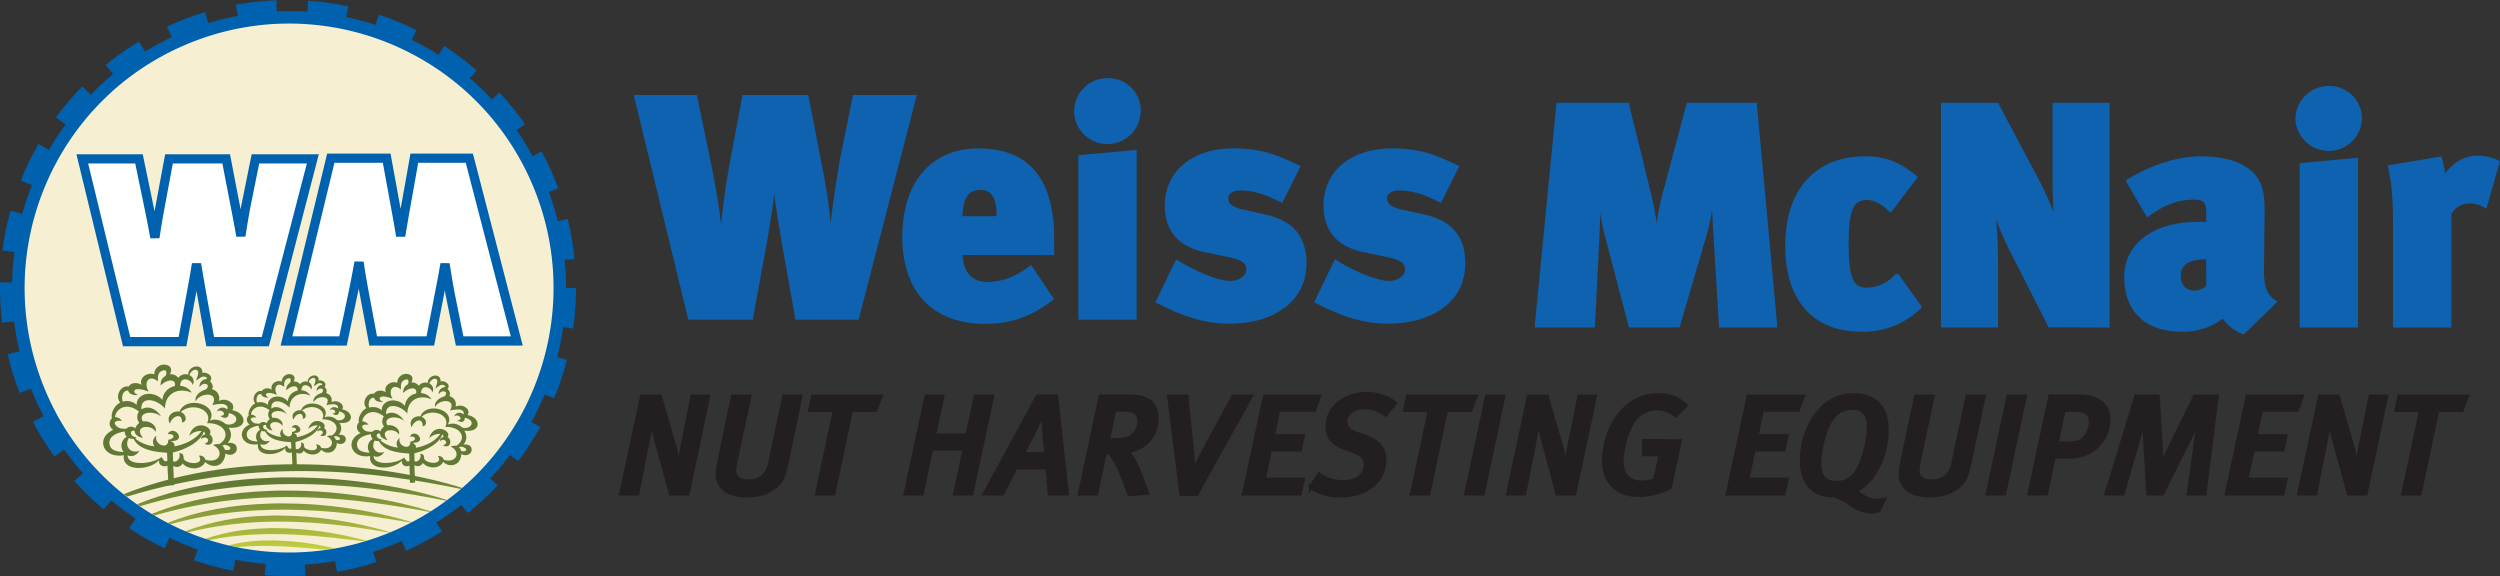 <svg xmlns="http://www.w3.org/2000/svg" xmlns:xlink="http://www.w3.org/1999/xlink" width="760.33" height="175.17" viewBox="0 0 760.33 175.17"><rect x="0" y="0" width="760.33" height="175.17" fill="#333333" stroke="none"/><defs><clipPath id="a" transform="translate(-7.31 -4.3)"><rect x="7.5" y="3.73" width="175.9" height="175.9" style="fill:none"/></clipPath><clipPath id="b" transform="translate(-7.31 -4.3)"><path d="M33.61,115.73l1,29a80.41,80.41,0,0,0,120,1.37l-1.21-34.59Z" style="fill:none"/></clipPath><clipPath id="c" transform="translate(-7.31 -4.3)"><path d="M89.53,168.68c-.72,0-1.45,0-2.19,0a47.75,47.75,0,0,0-10.56,1.47c.84.2,1.68.38,2.53.55,9.82-.94,19.37.12,27.13.8.9-.12,1.8-.27,2.69-.42a88.14,88.14,0,0,0-19.58-2.44ZM88,165a61.63,61.63,0,0,0-18.34,3.2l1.13.37c17.82-3.65,35.58-.95,47.58.4l.57-.17A108.34,108.34,0,0,0,91,164.92c-1,0-2,0-3,.05m.31-3.81a75.1,75.1,0,0,0-24.67,4.71l.84.36c23.31-5.95,46.17-2.52,61.34.07l.27-.11a121.51,121.51,0,0,0-34.23-5.1c-1.18,0-2.36,0-3.55.07m.42-3.68c-10.31.35-20.9,2-30.44,5.87l.79.4c28.17-7.85,55.5-3.51,73.28-.5l.28-.15a140.09,140.09,0,0,0-39.54-5.7c-1.45,0-2.91,0-4.37.08m.7-3.88c-12.11.42-24.63,2.43-36,7l.82.5c32.54-9.53,63.33-4.9,83.74-1.09l.32-.2c-9.91-3.15-26.2-6.31-43.86-6.31-1.66,0-3.34,0-5,.09m.72-4c-13.7.47-28,2.78-41.16,8.06l.88.61c36.73-11.06,70.16-6.23,93.07-1.66l.3-.23c-10.89-3.52-28.36-6.88-47.51-6.88-1.84,0-3.71,0-5.58.1m.88-4c-15.25.53-31.26,3.11-46.11,9l1,.75c40.32-12.32,76.27-7.56,101.57-2.32l.38-.33c-11.92-3.77-30.35-7.19-50.62-7.19q-3.06,0-6.17.11" style="fill:none"/></clipPath><linearGradient id="d" x1="115.14" y1="487.03" x2="116.14" y2="487.03" gradientTransform="matrix(0, 32.26, 32.26, 0, -15616.81, -3569.17)" gradientUnits="userSpaceOnUse"><stop offset="0" stop-color="#617935"/><stop offset="0.18" stop-color="#617935"/><stop offset="0.84" stop-color="#c8d442"/><stop offset="1" stop-color="#c8d442"/></linearGradient></defs><title>site-logo</title><g style="clip-path:url(#a)"><path d="M95.22,174.22a82.32,82.32,0,1,1,82.32-82.31,82.4,82.4,0,0,1-82.32,82.31" transform="translate(-7.31 -4.3)" style="fill:#f6efd1"/></g><g style="clip-path:url(#b)"><path d="M45.29,135.52a1.66,1.66,0,0,0,.62,1.59,3.09,3.09,0,0,0-1,4.65c-1.76-.08-3.75-.37-4.2-2-.77-2.81,2.33-3.93,4.6-4.24m4.38-2.62a3.52,3.52,0,0,0-1.23,1.66,2,2,0,0,0-2.78.16c-1.58-.06-2.16-.08-3-.89s-.7-1.79,1.71-1.52a2.59,2.59,0,0,0-2.07-1.15c0-1.95,3-5,7.26-1.7a2.88,2.88,0,0,0,.09,3.44m7.92-14.23c-1.23.76-1.4,1.55-1.46,2.89,2-2,4.85-2.16,4.36.16l-.3.06a4.67,4.67,0,0,0-3.5,4.15,5,5,0,0,0-2.91-1.71c-2.8-.69-5.11,1.18-4.88,3.23a4.45,4.45,0,0,0-4.28-1c-.38-1.22-.15-3.41,1.66-3.39.21.86,1.19,1.58,3.1,1.37-2.05-.6-1.87-3,3.18-1-1.7-2.7-.05-5.44,2.75-3.17.19-.09-.39-2.25.94-3,2.22-1.27,1.68,1.21,1.34,1.42m18.12,22.44a2.57,2.57,0,0,0-.85-1.34,3.22,3.22,0,0,0,.85-.23c2.35.56,2.11,1.9,0,1.57M58.13,142l.08,2.5c-.92.26-1-.06-1.77-1.22a5.13,5.13,0,0,0-.48.36c-3,1.9-9.87,2.33-9.85-.87,1.13.51,2.54.28,3.61-1.37-2.87,1-4.7-1.53-3.21-3.88a2.59,2.59,0,0,0,.37.15,3.06,3.06,0,0,0,1,.06l.44.7c2.05,2.9,6.41,3.33,9.84,3.57m1.8,2.68-.09-2.76c3.4-.77,8.41-3.06,9.4-6.35l0,0a.73.73,0,0,1,.4.85l-.32.12c-.83.39-.79.67-.85,1.4,1.18-1.53,3.5.41,1,1.35,2.78,1.25,3.11-2.05,1.56-2.84,1.56-2.26-4.66-5.09-6.19.4a4.79,4.79,0,0,1,3.72-1.46c-1.74,2.58-5.12,4.09-8.24,4.66.17-.53-.11-1.13-1.13-1.68a4.54,4.54,0,0,0,.6.06c4.41-.29.13-5.18-1.5-2.1,2.37-.17,2.21,1.46.17,1.7.12,3.34-4.51,1.4-3.59-1.21a2.21,2.21,0,0,0-.61,3.21,10.88,10.88,0,0,1-5.87-2.36c.25-.08.4-.21.3-.38-2-.26-2.07-2.3-.46-2-.05,1.23,1.31,2,2.55,2.2-3.29-4,3-4.17,3.74-1.84.82-1.66-1.64-3.56-3.78-3.16-1.75-2.76,3.12-3.59,5.55-1.5-1.16-2-3.71-3.61-6-2.19-.33-4.09,4.58-3.25,7.16-.28,0-4,3.38-6.73,8.15-4.78a4.33,4.33,0,0,0-3.52-2.08c0-3.25,3.57-1.93,3.81-.25a2.1,2.1,0,0,0-1-3c.6-2,3.23-2.42,2.56,0l-.55,1.63,1.46-.94a1.51,1.51,0,0,1,1.78.06c.14.13.09.29-.05.44A2.17,2.17,0,0,0,68,122.06c1-1.56,2.36-1,2.5-.53a1.29,1.29,0,0,1-.65,1.24,5.66,5.66,0,0,0-1,.4c-1.17.55-2.39,1.79-2,3.15.82-1.75,3.68-2.48,4.94-1.65.69.46.91,1.38.07,2.87a11.35,11.35,0,0,1,3.15-.39c1,.13,1.9.78,1.36,1.67a1.92,1.92,0,0,0-3.15.72c1.37-1.22,3.57,1.07,1.11,1.27,1.7,1.19,2.65.24,2.53-.89,4.13.93,2.09,4.25-.89,3.35-1.41-1.23-3.47-1.74-4.84-1,2.84-4.91-7.17-7.88-9.23-2.78l-.33-.05c-1.79-.17-3.87,1.53-2.57,3.72.48-2.16,3.82-3.69,3.64-.39,1.72-.12,1.43-2.5-.36-3.17,3.53-3.14,10-.64,8,3.41,5.34-.19,7.49,4,3.72,6.37a3.33,3.33,0,0,0-1.9.29c3.64,1.74,2,5.79-2.34,4.44a1.65,1.65,0,0,0-1.95-1.21c1.87,2.87-3.58,2.75-4.66.94.06-1.28-.45-1.77-1.35-1.73.59,1.16-.49,2.88-1.8,2.55l0,0m-1.46,7.27,1.72-.06L60,146l.3.12a1.87,1.87,0,0,0,2.52-.91,4,4,0,0,0,1.86,1.23c2.69.89,4.57-.44,5-1.63,1.82,1.66,4,1.38,5,.29a4.29,4.29,0,0,0,1.16-2.91c1.78,1.12,3.91-.16,3.43-1.93-.31-1.15-1.55-1.38-2.73-1.24a3.62,3.62,0,0,0,.57-4.21c-.08-.16-.16-.31-.25-.46,6.26.68,5.37-4.68,1.09-5.26a1.79,1.79,0,0,0-.35-2.35,3.3,3.3,0,0,0-3.71-.51,2.84,2.84,0,0,0-2.14-3.56c.42-.58.39-1.44-.58-2.44a1.25,1.25,0,0,0-.15-1.91,2.46,2.46,0,0,0-2.17-.62c.21-3-4.22-2.32-4.33.54a2.68,2.68,0,0,0-3,1A2.71,2.71,0,0,0,59,118.13c.59-1.22.62-2.64-1.52-2.93a3,3,0,0,0-3.26,3c-1.64-.87-4.74.71-3.86,3.15a3.36,3.36,0,0,0-2.87-.37,2.13,2.13,0,0,0-1.06.9c-2.51-.55-4.27,3.14-2.52,4.82-2,1-3,3.62-2.52,4.78a2.2,2.2,0,0,0,.38,3.55c-5.35,2.33-3.41,8.75,3.22,7.73a3.12,3.12,0,0,0-.06.41c-.23,4.5,7.77,4.34,10.77,1.06-.28,1.72,1.45,2.18,2.54,1.71Z" transform="translate(-7.31 -4.3)" style="fill:#617935"/><path d="M86,133.75a1.31,1.31,0,0,0,.48,1.23,2.4,2.4,0,0,0-.79,3.6c-1.35-.06-2.89-.28-3.24-1.55-.6-2.17,1.8-3,3.55-3.28m3.4-2a2.66,2.66,0,0,0-1,1.28,1.54,1.54,0,0,0-2.15.12c-1.22,0-1.67-.06-2.31-.69s-.53-1.38,1.33-1.17a2,2,0,0,0-1.6-.89c0-1.51,2.34-3.85,5.62-1.32a2.22,2.22,0,0,0,.07,2.67m6.12-11A2.26,2.26,0,0,0,94.41,123c1.51-1.57,3.75-1.67,3.37.12l-.24.05a3.61,3.61,0,0,0-2.7,3.21A3.91,3.91,0,0,0,92.59,125c-2.18-.53-4,.92-3.78,2.51a3.14,3.14,0,0,0-2-.88,3.42,3.42,0,0,0-1.37.11c-.29-.93-.11-2.63,1.29-2.62.16.67.93,1.23,2.4,1.07-1.58-.47-1.44-2.33,2.46-.79-1.31-2.08,0-4.21,2.13-2.44.14-.08-.3-1.75.73-2.35,1.71-1,1.29.94,1,1.1m14,17.37a2,2,0,0,0-.66-1,2.29,2.29,0,0,0,.66-.18c1.82.44,1.63,1.47,0,1.22m-13.6.67.07,1.92c-.72.21-.78,0-1.38-.94a3,3,0,0,0-.37.28c-2.29,1.47-7.64,1.8-7.62-.67a2.16,2.16,0,0,0,2.79-1.06c-2.22.76-3.63-1.19-2.48-3l.28.11a2.39,2.39,0,0,0,.76.05l.34.54c1.59,2.24,5,2.57,7.61,2.77m1.4,2.07-.08-2.14c2.64-.6,6.51-2.37,7.28-4.92v0a.57.57,0,0,1,.31.66l-.25.1c-.64.3-.61.52-.66,1.08.92-1.18,2.71.32.8,1.05,2.16,1,2.41-1.6,1.21-2.2,1.21-1.75-3.61-3.94-4.79.31a3.71,3.71,0,0,1,2.88-1.14c-1.34,2-4,3.17-6.38,3.61.13-.4-.08-.87-.87-1.3l.46,0c3.42-.22.1-4-1.16-1.62,1.83-.14,1.71,1.12.14,1.31.09,2.58-3.5,1.08-2.78-.93a1.68,1.68,0,0,0-.47,2.47,8.35,8.35,0,0,1-4.55-1.82c.2-.06.31-.16.24-.29-1.57-.2-1.61-1.78-.36-1.53,0,1,1,1.52,2,1.7-2.54-3.08,2.31-3.23,2.9-1.43.63-1.28-1.27-2.75-2.93-2.44-1.35-2.14,2.41-2.78,4.29-1.16-.89-1.56-2.86-2.79-4.64-1.7-.26-3.16,3.54-2.51,5.53-.21,0-3.06,2.62-5.21,6.31-3.71A3.35,3.35,0,0,0,99,123c0-2.52,2.76-1.5,2.95-.2a1.64,1.64,0,0,0-.78-2.29c.47-1.52,2.5-1.86,2,0l-.42,1.25,1.13-.72a1.16,1.16,0,0,1,1.37,0c.11.1.07.22,0,.34a1.68,1.68,0,0,0-1.64,1.89c.8-1.21,1.83-.76,1.94-.41a1,1,0,0,1-.51,1,5.33,5.33,0,0,0-.8.3c-.9.43-1.85,1.39-1.55,2.45a3.05,3.05,0,0,1,3.82-1.28c.53.35.7,1.07,0,2.21a9.12,9.12,0,0,1,2.44-.29c.74.09,1.47.6,1.05,1.29a1.49,1.49,0,0,0-2.44.56c1.06-.95,2.76.82.86,1,1.32.92,2.05.18,2-.69,3.19.72,1.62,3.29-.69,2.59a3.52,3.52,0,0,0-3.74-.77c2.19-3.79-5.55-6.1-7.15-2.15l-.25,0c-1.39-.13-3,1.19-2,2.88.37-1.67,3-2.85,2.82-.3,1.33-.09,1.1-1.94-.28-2.45,2.73-2.43,7.71-.5,6.2,2.64,4.13-.15,5.79,3.06,2.87,4.92a2.67,2.67,0,0,0-1.47.23c2.82,1.35,1.51,4.48-1.8,3.44a1.29,1.29,0,0,0-1.51-.94c1.44,2.22-2.77,2.12-3.61.73.05-1-.35-1.38-1-1.34.46.89-.38,2.23-1.39,2h0m-1.13,5.62,1.32,0-.16-4.55.23.1a1.47,1.47,0,0,0,2-.71,3.09,3.09,0,0,0,1.43.95c2.08.69,3.54-.34,3.87-1.26a2.78,2.78,0,0,0,3.88.23,3.35,3.35,0,0,0,.9-2.26c1.38.87,3-.12,2.66-1.49-.24-.89-1.2-1.07-2.12-1a2.79,2.79,0,0,0,.44-3.26,2.37,2.37,0,0,0-.19-.35c4.85.52,4.16-3.62.84-4.07A1.38,1.38,0,0,0,111,127a2.58,2.58,0,0,0-2.88-.4,2.18,2.18,0,0,0-1.65-2.74c.32-.46.3-1.12-.45-1.9a1,1,0,0,0-.12-1.48,1.89,1.89,0,0,0-1.67-.47c.15-2.37-3.27-1.8-3.36.41a2.07,2.07,0,0,0-2.31.74,2.13,2.13,0,0,0-1.93-.82c.46-.94.48-2-1.18-2.27A2.36,2.36,0,0,0,93,120.39c-1.27-.68-3.67.54-3,2.43a2.58,2.58,0,0,0-2.22-.28,1.68,1.68,0,0,0-.82.69c-1.94-.42-3.3,2.43-2,3.73-1.57.82-2.3,2.81-2,3.7a1.71,1.71,0,0,0,.29,2.75c-4.13,1.8-2.63,6.77,2.49,6,0,.11,0,.22,0,.32-.18,3.48,6,3.36,8.33.82-.21,1.33,1.13,1.69,2,1.32Z" transform="translate(-7.31 -4.3)" style="fill:#617935"/><path d="M120.14,136.35a1.54,1.54,0,0,0,.56,1.44,2.79,2.79,0,0,0-.92,4.19c-1.58-.07-3.37-.33-3.78-1.81-.69-2.52,2.1-3.53,4.14-3.82m4-2.35a3.14,3.14,0,0,0-1.12,1.5,1.78,1.78,0,0,0-2.5.14c-1.43-.06-2-.07-2.69-.8s-.62-1.61,1.54-1.37a2.32,2.32,0,0,0-1.86-1c0-1.76,2.73-4.48,6.54-1.53a2.58,2.58,0,0,0,.09,3.1m7.13-12.83a2.64,2.64,0,0,0-1.31,2.61c1.76-1.83,4.36-2,3.92.14l-.27.06a4.2,4.2,0,0,0-3.15,3.74,4.54,4.54,0,0,0-2.62-1.55c-2.53-.62-4.61,1.07-4.4,2.92a3.65,3.65,0,0,0-2.27-1,3.76,3.76,0,0,0-1.59.14c-.34-1.09-.14-3.07,1.5-3,.18.77,1.08,1.43,2.79,1.23-1.84-.54-1.68-2.7,2.86-.91-1.52-2.43,0-4.9,2.48-2.85.17-.09-.35-2,.85-2.72,2-1.15,1.52,1.08,1.21,1.27m16.32,20.22a2.23,2.23,0,0,0-.76-1.2,3.12,3.12,0,0,0,.77-.21c2.11.51,1.89,1.71,0,1.41m-15.84.78.08,2.25c-.83.24-.9,0-1.59-1.09a3.16,3.16,0,0,0-.44.32c-2.67,1.71-8.9,2.1-8.87-.78,1,.45,2.28.25,3.25-1.24-2.59.89-4.23-1.38-2.9-3.5l.34.14a2.78,2.78,0,0,0,.87,0l.4.63c1.85,2.62,5.78,3,8.86,3.22m1.63,2.42-.08-2.49c3.06-.7,7.58-2.76,8.47-5.73v0a.67.67,0,0,1,.37.76,1.78,1.78,0,0,0-.29.12c-.75.35-.72.6-.77,1.26,1.07-1.38,3.15.37.92,1.21,2.52,1.13,2.81-1.85,1.42-2.56,1.4-2-4.21-4.59-5.59.36a4.33,4.33,0,0,1,3.36-1.31c-1.57,2.33-4.61,3.69-7.43,4.2.16-.48-.1-1-1-1.52a2.56,2.56,0,0,0,.54,0c4-.25.12-4.66-1.35-1.88,2.14-.16,2,1.31.16,1.52.11,3-4.07,1.27-3.24-1.08a2,2,0,0,0-.54,2.89,9.8,9.8,0,0,1-5.29-2.13c.22-.07.35-.18.27-.34-1.83-.23-1.87-2.07-.42-1.78,0,1.11,1.18,1.77,2.3,2-3-3.58,2.69-3.76,3.37-1.66.73-1.5-1.48-3.21-3.41-2.84-1.57-2.5,2.81-3.24,5-1.36-1-1.82-3.34-3.25-5.41-2-.3-3.68,4.12-2.93,6.45-.25,0-3.56,3-6.07,7.34-4.32a4,4,0,0,0-3.17-1.87c0-2.93,3.22-1.74,3.44-.22a1.9,1.9,0,0,0-.91-2.67c.54-1.78,2.92-2.18,2.31,0l-.5,1.46,1.32-.85a1.38,1.38,0,0,1,1.6.06c.13.12.09.26,0,.4a2,2,0,0,0-1.9,2.2c.93-1.41,2.12-.88,2.25-.47a1.14,1.14,0,0,1-.59,1.11,5.2,5.2,0,0,0-.93.36c-1.05.49-2.15,1.62-1.81,2.84.74-1.58,3.31-2.24,4.45-1.49.62.42.82,1.25.06,2.58a10.55,10.55,0,0,1,2.84-.34c.86.11,1.71.7,1.22,1.5a1.73,1.73,0,0,0-2.84.65c1.24-1.1,3.22,1,1,1.14,1.53,1.08,2.38.22,2.27-.8,3.73.84,1.89,3.83-.8,3a4.09,4.09,0,0,0-4.36-.89c2.56-4.42-6.46-7.11-8.31-2.51l-.3,0c-1.62-.15-3.49,1.38-2.32,3.35.43-2,3.44-3.33,3.28-.35,1.56-.11,1.29-2.26-.33-2.86,3.19-2.83,9-.58,7.23,3.08,4.81-.17,6.75,3.56,3.35,5.73a3.11,3.11,0,0,0-1.72.26c3.29,1.58,1.76,5.22-2.1,4a1.5,1.5,0,0,0-1.76-1.09c1.69,2.58-3.22,2.47-4.2.84.06-1.15-.41-1.59-1.22-1.56.54,1-.44,2.6-1.61,2.3h0M132,151.14l1.54-.06-.19-5.29a1.4,1.4,0,0,0,.27.11,1.69,1.69,0,0,0,2.28-.82,3.62,3.62,0,0,0,1.67,1.11c2.42.8,4.12-.4,4.51-1.47a3.22,3.22,0,0,0,4.52.26,3.89,3.89,0,0,0,1-2.62c1.6,1,3.53-.14,3.1-1.74-.28-1-1.41-1.24-2.47-1.12a3.25,3.25,0,0,0,.52-3.79c-.07-.14-.15-.28-.23-.42,5.64.62,4.84-4.21,1-4.74a1.59,1.59,0,0,0-.31-2.11,3,3,0,0,0-3.35-.46,2.55,2.55,0,0,0-1.92-3.21c.37-.52.35-1.3-.52-2.2a1.13,1.13,0,0,0-.14-1.72,2.18,2.18,0,0,0-2-.55c.18-2.76-3.81-2.1-3.91.48a2.42,2.42,0,0,0-2.7.86,2.44,2.44,0,0,0-2.24-1c.53-1.09.56-2.37-1.38-2.63a2.73,2.73,0,0,0-2.93,2.75c-1.48-.79-4.27.63-3.48,2.83a3,3,0,0,0-2.59-.33,1.93,1.93,0,0,0-1,.81c-2.26-.49-3.85,2.83-2.27,4.34-1.83,1-2.68,3.27-2.27,4.31A2,2,0,0,0,117,136c-4.82,2.1-3.07,7.89,2.9,7a2.65,2.65,0,0,0-.05.38c-.21,4.06,7,3.9,9.7,1-.25,1.55,1.31,2,2.29,1.53Z" transform="translate(-7.31 -4.3)" style="fill:#617935"/></g><g style="clip-path:url(#c)"><rect x="44.44" y="141.29" width="103.84" height="32.04" transform="translate(-12.74 -0.84) rotate(-2)" style="fill:url(#d)"/></g><g style="clip-path:url(#a)"><circle cx="95.22" cy="91.91" r="82.32" transform="translate(-35.2 39.06) rotate(-22.47)" style="fill:none;stroke:#0061af;stroke-width:3.807px"/><path d="M100.61,52.62H85l-.23,1.12-2.65,13.1c-.45,2.23-1,5.66-1.56,9.22-.31-1.86-.61-3.44-.83-4.65L76.32,53.75l-.22-1.13H58.71l-.22,1.15L55.77,68.38c-.53,2.87-1,5.64-1.35,8.18-.42-2.43-1-5.28-1.66-8.59L49.81,53.74l-.23-1.12H32.34l.42,1.73,12.8,52.78.26,1.07h17l.21-1.15,2.8-15.29c.44-2.33.87-4.83,1.24-7.21.4,2.47.83,5,1.23,7.2l2.72,15.3.21,1.15H88l.27-1L102,54.37l.45-1.75Z" transform="translate(-7.31 -4.3)" style="fill:#fff"/><path d="M100.61,52.62H85l-.23,1.12-2.65,13.1c-.45,2.23-1,5.66-1.56,9.22-.31-1.86-.61-3.44-.83-4.65L76.32,53.75l-.22-1.13H58.71l-.22,1.15L55.77,68.38c-.53,2.87-1,5.64-1.35,8.18-.42-2.43-1-5.28-1.66-8.59L49.81,53.74l-.23-1.12H32.34l.42,1.73,12.8,52.78.26,1.07h17l.21-1.15,2.8-15.29c.44-2.33.87-4.83,1.24-7.21.4,2.47.83,5,1.23,7.2l2.72,15.3.21,1.15H88l.27-1L102,54.37l.45-1.75Z" transform="translate(-7.31 -4.3)" style="fill:none;stroke:#0061af;stroke-miterlimit:3.536;stroke-width:2.805px"/><path d="M162.71,108H147.1l-.23-1.13-2.65-13.1c-.46-2.23-1-5.66-1.56-9.21-.31,1.85-.61,3.44-.84,4.65l-3.41,17.65-.22,1.14H120.8l-.21-1.15-2.73-14.61c-.53-2.88-1-5.64-1.35-8.19-.42,2.44-1,5.29-1.65,8.6l-3,14.23-.24,1.12H94.44l.42-1.74,12.8-52.78.25-1.07h17l.21,1.15,2.8,15.3c.44,2.33.87,4.83,1.25,7.21.4-2.48.83-5,1.22-7.21l2.73-15.29.2-1.16h16.72l.28,1.05,13.7,52.78.46,1.76Z" transform="translate(-7.31 -4.3)" style="fill:#fff"/><path d="M162.71,108H147.1l-.23-1.13-2.65-13.1c-.46-2.23-1-5.66-1.56-9.21-.31,1.85-.61,3.44-.84,4.65l-3.41,17.65-.22,1.14H120.8l-.21-1.15-2.73-14.61c-.53-2.88-1-5.64-1.35-8.19-.42,2.44-1,5.29-1.65,8.6l-3,14.23-.24,1.12H94.44l.42-1.74,12.8-52.78.25-1.07h17l.21,1.15,2.8,15.3c.44,2.33.87,4.83,1.25,7.21.4-2.48.83-5,1.22-7.21l2.73-15.29.2-1.16h16.72l.28,1.05,13.7,52.78.46,1.76Z" transform="translate(-7.31 -4.3)" style="fill:none;stroke:#0061af;stroke-miterlimit:3.536;stroke-width:2.805px"/></g><path d="M222.66,124.9h-4.73l-2.78,13.79c-.6,2.94-1.24,7.25-1.36,8.53a47.53,47.53,0,0,0-1.5-7.47L208,124.9h-5.42l-6.32,29.49h4.87l2.9-14.55c.6-3,1.24-6.91,1.41-8.28a82.29,82.29,0,0,0,2,8.62l3.93,14.21h5.08Z" transform="translate(-7.31 -4.3)" style="fill:none;stroke:#231f20;stroke-miterlimit:8.894;stroke-width:1.251px"/><path d="M250.74,124.9h-4.9l-4.14,19.42a9.77,9.77,0,0,1-1.24,3.67,6.17,6.17,0,0,1-5.46,2.73c-2.22,0-4.36-.77-4.36-3.28a16.34,16.34,0,0,1,.47-3.38l4.1-19.16h-5L226,145.09a18.66,18.66,0,0,0-.39,3.5c0,4.1,3.42,6.36,8.71,6.36,4.61,0,6.87-1.33,8.45-2.48,2.26-1.62,2.9-3.46,3.76-7.42Z" transform="translate(-7.31 -4.3)" style="fill:none;stroke:#231f20;stroke-miterlimit:8.894;stroke-width:1.251px"/><polygon points="267.8 120.6 247.27 120.6 246.42 124.66 253.93 124.66 248.51 150.09 253.46 150.09 258.84 124.66 266.27 124.66 267.8 120.6" style="fill:none;stroke:#231f20;stroke-miterlimit:8.894;stroke-width:1.251px"/><polygon points="301.73 120.6 296.78 120.6 294.22 132.42 284.06 132.42 286.58 120.6 281.76 120.6 275.44 150.09 280.31 150.09 283.21 136.44 293.41 136.44 290.51 150.09 295.42 150.09 301.73 120.6" style="fill:none;stroke:#231f20;stroke-miterlimit:8.894;stroke-width:1.251px"/><path d="M325.51,142.44H318.3l4-7.81c.94-1.83,2.27-4.78,2.27-4.78s.25,4.36.38,5.76Zm6.24,11.95-3.21-29.53h-5.63l-16.05,29.53h5.25l4.1-7.89h9.69l.68,7.89Z" transform="translate(-7.31 -4.3)" style="fill:none;stroke:#231f20;stroke-miterlimit:8.894;stroke-width:1.251px"/><path d="M353.85,132.5a6.13,6.13,0,0,1-2.17,4.44c-1.16.94-2.52,1.23-5.08,1.23h-2.39l2-9.3h3.12C352.4,128.87,353.85,129.94,353.85,132.5Zm5.25-1c0-4.27-2.69-6.62-8-6.62h-9.05l-6.27,29.49h4.91l2.73-12.72a1.93,1.93,0,0,1,1.79.86c.94,1.15,2,2.64,3.67,7,.39,1,1.62,4.31,1.92,5.08l5.34-.43c-.22-.68-2.52-6.87-3.59-9a13,13,0,0,0-2.69-3.8l.43,0A9.65,9.65,0,0,0,359.1,131.52Z" transform="translate(-7.31 -4.3)" style="fill:none;stroke:#231f20;stroke-miterlimit:8.894;stroke-width:1.251px"/><path d="M387.65,124.9H382.4L373.14,142c-1.23,2.31-2.43,4.65-3,6a52.59,52.59,0,0,0-.25-5.76l-1.75-17.33H362.9l3.71,29.62h4.57Z" transform="translate(-7.31 -4.3)" style="fill:none;stroke:#231f20;stroke-miterlimit:8.894;stroke-width:1.251px"/><polygon points="401.17 120.6 384.69 120.6 378.38 150.09 395.32 150.09 396.22 145.87 384.31 145.87 386.23 136.73 395.32 136.73 396.18 132.68 387.08 132.68 388.75 124.61 399.68 124.61 401.17 120.6" style="fill:none;stroke:#231f20;stroke-miterlimit:8.894;stroke-width:1.251px"/><path d="M431.53,126.91a13.76,13.76,0,0,0-8.63-2.78c-6.65,0-11.86,4.27-11.86,9.82,0,3.46,1.79,5.25,5.21,6.53l2.94,1.11c2.56,1,3.5,2.13,3.5,4,0,3.12-2.64,5.34-6.83,5.34a12.58,12.58,0,0,1-7.38-2.27l-2.52,3.8a15.8,15.8,0,0,0,9,2.52c8.32,0,13.35-4.78,13.35-10.67,0-3.41-1.66-5.63-5.37-7l-3.29-1.19c-2.43-.9-3.16-2-3.16-3.67,0-2.39,2.48-4.27,5.68-4.27a10.09,10.09,0,0,1,6.53,2.17Z" transform="translate(-7.31 -4.3)" style="fill:none;stroke:#231f20;stroke-miterlimit:8.894;stroke-width:1.251px"/><polygon points="448.75 120.6 428.23 120.6 427.37 124.66 434.88 124.66 429.46 150.09 434.41 150.09 439.79 124.66 447.22 124.66 448.75 120.6" style="fill:none;stroke:#231f20;stroke-miterlimit:8.894;stroke-width:1.251px"/><polygon points="457.2 120.6 452.25 120.6 445.94 150.09 450.93 150.09 457.2 120.6" style="fill:none;stroke:#231f20;stroke-miterlimit:8.894;stroke-width:1.251px"/><path d="M492.38,124.9h-4.73l-2.78,13.79c-.6,2.94-1.24,7.25-1.36,8.53a47.53,47.53,0,0,0-1.5-7.47L477.7,124.9h-5.42L466,154.39h4.86l2.9-14.55c.6-3,1.24-6.91,1.41-8.28a82.29,82.29,0,0,0,2,8.62L481,154.39h5.08Z" transform="translate(-7.31 -4.3)" style="fill:none;stroke:#231f20;stroke-miterlimit:8.894;stroke-width:1.251px"/><path d="M519.91,127.63a10.75,10.75,0,0,0-8.11-3.11,14,14,0,0,0-10.11,3.92c-3.89,3.46-6.53,9.74-6.53,16.05,0,6.06,3.71,10.33,10.33,10.33a20.77,20.77,0,0,0,9.68-2.35l3-14H507.32v4h5.08l-1.67,7.68a8.38,8.38,0,0,1-4.09.9c-3.76,0-6.15-2.05-6.15-6.36,0-3.92,1.71-10.88,4.78-13.83a8.37,8.37,0,0,1,5.81-2.34,8.19,8.19,0,0,1,5.89,2.13Z" transform="translate(-7.31 -4.3)" style="fill:none;stroke:#231f20;stroke-miterlimit:8.894;stroke-width:1.251px"/><polygon points="548.28 120.6 531.8 120.6 525.49 150.09 542.43 150.09 543.33 145.87 531.42 145.87 533.34 136.73 542.43 136.73 543.29 132.68 534.2 132.68 535.86 124.61 546.78 124.61 548.28 120.6" style="fill:none;stroke:#231f20;stroke-miterlimit:8.894;stroke-width:1.251px"/><path d="M575.69,134c0,4.57-1.75,11.82-4.48,14.85a6.81,6.81,0,0,1-5.34,2.35c-3.33,0-5.25-1.71-5.25-5.89s1.63-10.88,4-14a7.38,7.38,0,0,1,6-3C574.24,128.27,575.69,130.54,575.69,134Zm5.42.85c0-6.48-3.5-10.32-9.69-10.32a12.88,12.88,0,0,0-9.17,3.2c-3.67,3.15-6.92,9.21-6.92,16.68,0,6.28,2.95,10.5,9.6,10.54a17.78,17.78,0,0,1,5.51,2.78,11.06,11.06,0,0,0,5.63,2.13,7.15,7.15,0,0,0,2.61-.38l1.53-3.12a10.59,10.59,0,0,1-2.26.22,8.17,8.17,0,0,1-4-1.24,14.92,14.92,0,0,0-2.73-1.58,13.1,13.1,0,0,0,3-1.92C578.63,148.08,581.11,141.29,581.11,134.8Z" transform="translate(-7.31 -4.3)" style="fill:none;stroke:#231f20;stroke-miterlimit:8.894;stroke-width:1.251px"/><path d="M610.6,124.9h-4.91l-4.14,19.42a9.62,9.62,0,0,1-1.23,3.67,6.19,6.19,0,0,1-5.47,2.73c-2.22,0-4.35-.77-4.35-3.28a16.34,16.34,0,0,1,.47-3.38l4.1-19.16h-5l-4.31,20.19a19.42,19.42,0,0,0-.38,3.5c0,4.1,3.41,6.36,8.71,6.36,4.61,0,6.87-1.33,8.45-2.48,2.26-1.62,2.9-3.46,3.75-7.42Z" transform="translate(-7.31 -4.3)" style="fill:none;stroke:#231f20;stroke-miterlimit:8.894;stroke-width:1.251px"/><polygon points="615.79 120.6 610.84 120.6 604.53 150.09 609.52 150.09 615.79 120.6" style="fill:none;stroke:#231f20;stroke-miterlimit:8.894;stroke-width:1.251px"/><path d="M643.21,132.67a7.37,7.37,0,0,1-2.05,5c-.94,1-2.22,1.5-4.57,1.5h-3.84l2.18-10.25h3.71C641.88,128.91,643.21,130.24,643.21,132.67Zm5.29-1a6.2,6.2,0,0,0-2.69-5.25c-1.45-1-3.63-1.54-7.26-1.54h-7.68l-6.31,29.49h5l2.39-11.22h4a13,13,0,0,0,7.68-2A10.77,10.77,0,0,0,648.5,131.69Z" transform="translate(-7.31 -4.3)" style="fill:none;stroke:#231f20;stroke-miterlimit:8.894;stroke-width:1.251px"/><path d="M681.45,124.9h-6.58l-8.23,16.77c-.81,1.67-1.33,2.86-2.1,4.83a36.86,36.86,0,0,0,0-4.91l-1-16.69H657l-9,29.49h4.87L658,136.6c.51-1.84,1.23-4.53,1.45-5.51a54.47,54.47,0,0,0,.17,5.46l1.06,17.84h4.19l9.34-18.65c.77-1.53,1.45-3,2.14-4.61-.22.9-.6,3.12-.86,5L673,154.39h4.78Z" transform="translate(-7.31 -4.3)" style="fill:none;stroke:#231f20;stroke-miterlimit:8.894;stroke-width:1.251px"/><polygon points="700.04 120.6 683.57 120.6 677.25 150.09 694.19 150.09 695.09 145.87 683.18 145.87 685.1 136.73 694.19 136.73 695.05 132.68 685.96 132.68 687.62 124.61 698.55 124.61 700.04 120.6" style="fill:none;stroke:#231f20;stroke-miterlimit:8.894;stroke-width:1.251px"/><path d="M733,124.9h-4.74l-2.77,13.79c-.6,2.94-1.24,7.25-1.37,8.53a48.41,48.41,0,0,0-1.49-7.47l-4.31-14.85h-5.42l-6.32,29.49h4.86l2.91-14.55c.59-3,1.23-6.91,1.41-8.28a79.7,79.7,0,0,0,2,8.62l3.93,14.21h5.07Z" transform="translate(-7.31 -4.3)" style="fill:none;stroke:#231f20;stroke-miterlimit:8.894;stroke-width:1.251px"/><polygon points="750.23 120.6 729.7 120.6 728.85 124.66 736.36 124.66 730.94 150.09 735.89 150.09 741.27 124.66 748.69 124.66 750.23 120.6" style="fill:none;stroke:#231f20;stroke-miterlimit:8.894;stroke-width:1.251px"/><path d="M216.39,154.39h-5.08l-3.93-14.21a82.29,82.29,0,0,1-2-8.62c-.17,1.36-.81,5.25-1.41,8.28l-2.9,14.55h-4.87l6.32-29.49H208l4.31,14.85a47.53,47.53,0,0,1,1.5,7.47c.12-1.28.76-5.59,1.36-8.53l2.78-13.79h4.73Z" transform="translate(-7.31 -4.3)" style="fill:#231f20"/><path d="M246.43,145.05c-.85,4-1.49,5.8-3.75,7.42-1.58,1.15-3.84,2.48-8.45,2.48-5.29,0-8.71-2.26-8.71-6.36a18.66,18.66,0,0,1,.39-3.5l4.31-20.19h4.95l-4.1,19.16a16.34,16.34,0,0,0-.47,3.38c0,2.51,2.13,3.28,4.35,3.28a6.19,6.19,0,0,0,5.47-2.73,9.62,9.62,0,0,0,1.23-3.67l4.14-19.42h4.91Z" transform="translate(-7.31 -4.3)" style="fill:#231f20"/><path d="M273.53,129h-7.42l-5.38,25.43h-5L261.2,129h-7.51l.85-4.06h20.53Z" transform="translate(-7.31 -4.3)" style="fill:#231f20"/><path d="M302.64,154.39h-4.91l2.9-13.65h-10.2l-2.9,13.65h-4.86L289,124.9h4.83l-2.52,11.82h10.16L304,124.9H309Z" transform="translate(-7.31 -4.3)" style="fill:#231f20"/><path d="M326.5,154.39l-.69-7.89h-9.68l-4.1,7.89h-5.25l16.05-29.53h5.63l3.2,29.53Zm-1.62-18.78c-.13-1.41-.39-5.76-.39-5.76s-1.32,3-2.26,4.78l-4,7.81h7.21Z" transform="translate(-7.31 -4.3)" style="fill:#231f20"/><path d="M350.18,141.38l-.42,0a13.4,13.4,0,0,1,2.69,3.8c1.06,2.09,3.37,8.28,3.58,9l-5.33.43c-.3-.77-1.54-4.1-1.93-5.08-1.62-4.36-2.73-5.85-3.67-7a1.92,1.92,0,0,0-1.79-.86l-2.73,12.72h-4.91L342,124.9h9c5.3,0,8,2.35,8,6.62A9.65,9.65,0,0,1,350.18,141.38Zm-1-12.51H346l-2,9.3h2.39c2.56,0,3.93-.29,5.08-1.23a6.12,6.12,0,0,0,2.18-4.44C353.73,129.94,352.27,128.87,349.16,128.87Z" transform="translate(-7.31 -4.3)" style="fill:#231f20"/><path d="M371.05,154.52h-4.56l-3.72-29.62H368l1.75,17.33A55.31,55.31,0,0,1,370,148c.59-1.37,1.79-3.71,3-6l9.26-17.07h5.25Z" transform="translate(-7.31 -4.3)" style="fill:#231f20"/><path d="M406.86,128.91H395.93L394.27,137h9.09l-.85,4.05h-9.09l-1.92,9.14h11.9l-.89,4.22H385.56l6.32-29.49h16.47Z" transform="translate(-7.31 -4.3)" style="fill:#231f20"/><path d="M428.58,130.36a10.09,10.09,0,0,0-6.53-2.17c-3.2,0-5.67,1.88-5.67,4.27,0,1.7.72,2.77,3.16,3.67l3.28,1.19c3.71,1.37,5.38,3.59,5.38,7,0,5.89-5,10.67-13.36,10.67a15.83,15.83,0,0,1-9-2.52l2.52-3.8a12.58,12.58,0,0,0,7.39,2.27c4.18,0,6.83-2.22,6.83-5.34,0-1.88-.94-3-3.5-4l-2.95-1.11c-3.41-1.28-5.21-3.07-5.21-6.53,0-5.55,5.21-9.82,11.87-9.82a13.71,13.71,0,0,1,8.62,2.78Z" transform="translate(-7.31 -4.3)" style="fill:#231f20"/><path d="M454.4,129H447l-5.38,25.43h-5L442.07,129h-7.51l.85-4.06h20.53Z" transform="translate(-7.31 -4.3)" style="fill:#231f20"/><path d="M458.07,154.39h-5l6.32-29.49h5Z" transform="translate(-7.31 -4.3)" style="fill:#231f20"/><path d="M485.94,154.39h-5.08l-3.92-14.21a80.51,80.51,0,0,1-2-8.62c-.17,1.36-.81,5.25-1.41,8.28l-2.9,14.55H465.8l6.31-29.49h5.42l4.31,14.85a47.53,47.53,0,0,1,1.5,7.47c.13-1.28.77-5.59,1.36-8.53l2.78-13.79h4.73Z" transform="translate(-7.31 -4.3)" style="fill:#231f20"/><path d="M516.8,130.62a8.19,8.19,0,0,0-5.89-2.13,8.37,8.37,0,0,0-5.81,2.34c-3.07,2.95-4.78,9.91-4.78,13.83,0,4.31,2.39,6.36,6.15,6.36a8.54,8.54,0,0,0,4.1-.9l1.66-7.68h-5.08v-4H518l-3,14a20.84,20.84,0,0,1-9.69,2.35c-6.62,0-10.33-4.27-10.33-10.33,0-6.32,2.64-12.59,6.53-16.05a14,14,0,0,1,10.11-3.92,10.72,10.72,0,0,1,8.11,3.11Z" transform="translate(-7.31 -4.3)" style="fill:#231f20"/><path d="M553.88,128.91H543L541.29,137h9.09l-.85,4.05h-9.09l-1.92,9.14h11.91l-.9,4.22H532.59l6.31-29.49h16.48Z" transform="translate(-7.31 -4.3)" style="fill:#231f20"/><path d="M574,151.79a13.1,13.1,0,0,1-3,1.92,14.92,14.92,0,0,1,2.73,1.58,8.17,8.17,0,0,0,4,1.24,10.59,10.59,0,0,0,2.26-.22l-1.53,3.12a7.15,7.15,0,0,1-2.61.38,11.09,11.09,0,0,1-5.63-2.13,17.73,17.73,0,0,0-5.5-2.78c-6.66,0-9.61-4.26-9.61-10.54,0-7.47,3.25-13.53,6.92-16.68a12.88,12.88,0,0,1,9.17-3.21c6.19,0,9.69,3.85,9.69,10.33S578.42,148.08,574,151.79Zm-3.67-23.52a7.38,7.38,0,0,0-6,3c-2.34,3.12-4,9.73-4,14s1.92,5.89,5.25,5.89A6.81,6.81,0,0,0,571,148.8c2.73-3,4.48-10.28,4.48-14.85C575.48,130.53,574,128.27,570.36,128.27Z" transform="translate(-7.31 -4.3)" style="fill:#231f20"/><path d="M606.12,145.05c-.85,4-1.49,5.8-3.75,7.42-1.58,1.15-3.84,2.48-8.45,2.48-5.3,0-8.71-2.26-8.71-6.36a19.42,19.42,0,0,1,.38-3.5l4.31-20.19h5l-4.1,19.16a16.34,16.34,0,0,0-.47,3.38c0,2.51,2.13,3.28,4.35,3.28A6.16,6.16,0,0,0,600.1,148a9.42,9.42,0,0,0,1.24-3.67l4.14-19.42h4.91Z" transform="translate(-7.31 -4.3)" style="fill:#231f20"/><path d="M616.62,154.39h-5l6.31-29.49h5Z" transform="translate(-7.31 -4.3)" style="fill:#231f20"/><path d="M643.38,141.16a13,13,0,0,1-7.68,2h-4l-2.39,11.22h-4.95l6.31-29.49h7.68c3.63,0,5.81.56,7.26,1.54a6.2,6.2,0,0,1,2.69,5.25A10.77,10.77,0,0,1,643.38,141.16Zm-5-12.25h-3.71l-2.18,10.25h3.84c2.35,0,3.63-.52,4.57-1.5a7.37,7.37,0,0,0,2-5C643,130.24,641.67,128.91,638.43,128.91Z" transform="translate(-7.31 -4.3)" style="fill:#231f20"/><path d="M677.57,154.39h-4.78l2.51-18.26c.26-1.88.64-4.1.86-5-.69,1.62-1.37,3.07-2.14,4.61l-9.34,18.65h-4.19l-1.06-17.84a54.47,54.47,0,0,1-.17-5.46c-.22,1-.94,3.67-1.45,5.51l-5.08,17.79h-4.87l9-29.49h6.49l1,16.69a36.86,36.86,0,0,1,0,4.91c.77-2,1.29-3.16,2.1-4.83l8.23-16.77h6.58Z" transform="translate(-7.31 -4.3)" style="fill:#231f20"/><path d="M705.65,128.91H694.72L693.06,137h9.09l-.86,4.05H692.2l-1.92,9.14h11.91l-.9,4.22H684.35l6.32-29.49h16.47Z" transform="translate(-7.31 -4.3)" style="fill:#231f20"/><path d="M726.47,154.39H721.4l-3.93-14.21a79.7,79.7,0,0,1-2-8.62c-.18,1.36-.81,5.25-1.41,8.28l-2.9,14.55h-4.87l6.32-29.49h5.42l4.31,14.85a48.41,48.41,0,0,1,1.49,7.47c.13-1.28.77-5.59,1.37-8.53L728,124.9h4.74Z" transform="translate(-7.31 -4.3)" style="fill:#231f20"/><path d="M755.79,129h-7.42L743,154.39h-5L743.46,129H736l.85-4.06h20.53Z" transform="translate(-7.31 -4.3)" style="fill:#231f20"/><path d="M285.57,33.64H267.09l-3.38,16.74C262.35,57,260.32,71,259.93,77h-.09a150.48,150.48,0,0,0-2.71-20.81l-4.36-22.54H233.52L230,52.31a248.7,248.7,0,0,0-3.38,24.77h-.1c-.1-2.51-.68-10.06-3.87-25.25l-3.77-18.19H200.62L217,101.08h18.87l3.58-19.55c1.64-8.8,3.1-18.77,3.29-22.16h.1c.29,4.26,1.83,14,3.29,22.16l3.48,19.55h18.48Zm41.9,47.8V77.28c.09-17.13-6.49-27.39-22.55-27.39-14.13,0-22.74,10.07-22.74,26.51,0,16.16,8.81,25.94,24.77,25.94,7.45,0,13.65-2,20.32-7.16l-6.48-9.68c-4.35,3.39-8.8,5-13.16,5-7,0-8-6-8-9.09ZM310.82,70.5H299.6c0-6.67,2.32-8.9,5.9-8.9,4.07,0,5.52,3.39,5.32,8.9m43-32.51a9.44,9.44,0,0,0-9.49-9.48A9.71,9.71,0,0,0,334.43,38a9.68,9.68,0,0,0,19.36,0m-1.26,63.09V50.38l-16.84,1.55v49.15Zm51.66-16.55c0-7.84-3.58-12.67-12.38-14.61l-6.19-1.35c-4.07-.87-5.23-2.23-5.23-4s1.74-2.8,4.36-2.8c3.29,0,7.35,1.06,12.28,3.67L402.26,55c-4.84-2.13-9.87-5.13-19.74-5.13-12.48,0-20.51,6.78-20.51,17,0,7.07,3.68,12,11.71,13.65l6.48,1.35c4.93,1.07,6.58,1.84,6.58,4.55,0,1.84-2.23,3.77-5.23,3.77-4.93,0-13.06-4.35-16.35-6.38l-5.9,12.19c7.55,4,14.51,6.29,21.67,6.29,13.93,0,23.22-7,23.22-17.81m48.29,0c0-7.84-3.58-12.67-12.39-14.61l-6.19-1.35c-4.06-.87-5.23-2.23-5.23-4s1.75-2.8,4.36-2.8c3.29,0,7.35,1.06,12.29,3.67L450.54,55c-4.84-2.13-9.87-5.13-19.74-5.13-12.48,0-20.51,6.78-20.51,17,0,7.07,3.68,12,11.71,13.65l6.48,1.35c4.94,1.07,6.58,1.84,6.58,4.55,0,1.84-2.23,3.77-5.22,3.77-4.94,0-13.07-4.35-16.36-6.38l-5.9,12.19c7.55,4,14.51,6.29,21.67,6.29,13.94,0,23.23-7,23.23-17.81" transform="translate(-7.31 -4.3)" style="fill:#0e62af"/><path d="M285.57,33.64H267.09l-3.38,16.74C262.35,57,260.32,71,259.93,77h-.09a150.48,150.48,0,0,0-2.71-20.81l-4.36-22.54H233.52L230,52.31a248.7,248.7,0,0,0-3.38,24.77h-.1c-.1-2.51-.68-10.06-3.87-25.25l-3.77-18.19H200.62L217,101.08h18.87l3.58-19.55c1.64-8.8,3.1-18.77,3.29-22.16h.1c.29,4.26,1.83,14,3.29,22.16l3.48,19.55h18.48Zm41.9,47.8V77.28c.09-17.13-6.49-27.39-22.55-27.39-14.13,0-22.74,10.07-22.74,26.51,0,16.16,8.81,25.94,24.77,25.94,7.45,0,13.65-2,20.32-7.16l-6.48-9.68c-4.35,3.39-8.8,5-13.16,5-7,0-8-6-8-9.09ZM310.82,70.5H299.6c0-6.67,2.32-8.9,5.9-8.9,4.07,0,5.52,3.39,5.32,8.9m43-32.51a9.44,9.44,0,0,0-9.49-9.48A9.71,9.71,0,0,0,334.43,38a9.68,9.68,0,0,0,19.36,0m-1.26,63.09V50.38l-16.84,1.55v49.15Zm51.66-16.55c0-7.84-3.58-12.67-12.38-14.61l-6.19-1.35c-4.07-.87-5.23-2.23-5.23-4s1.74-2.8,4.36-2.8c3.29,0,7.35,1.06,12.28,3.67L402.26,55c-4.84-2.13-9.87-5.13-19.74-5.13-12.48,0-20.51,6.78-20.51,17,0,7.07,3.68,12,11.71,13.65l6.48,1.35c4.93,1.07,6.58,1.84,6.58,4.55,0,1.84-2.23,3.77-5.23,3.77-4.93,0-13.06-4.35-16.35-6.38l-5.9,12.19c7.55,4,14.51,6.29,21.67,6.29,13.93,0,23.22-7,23.22-17.81m48.29,0c0-7.84-3.58-12.67-12.39-14.61l-6.19-1.35c-4.06-.87-5.23-2.23-5.23-4s1.75-2.8,4.36-2.8c3.29,0,7.35,1.06,12.29,3.67L450.54,55c-4.84-2.13-9.87-5.13-19.74-5.13-12.48,0-20.51,6.78-20.51,17,0,7.07,3.68,12,11.71,13.65l6.48,1.35c4.94,1.07,6.58,1.84,6.58,4.55,0,1.84-2.23,3.77-5.22,3.77-4.94,0-13.07-4.35-16.36-6.38l-5.9,12.19c7.55,4,14.51,6.29,21.67,6.29,13.94,0,23.23-7,23.23-17.81" transform="translate(-7.31 -4.3)" style="fill:none;stroke:#0e62af;stroke-miterlimit:10;stroke-width:0.43px"/><path d="M285.57,33.64H267.09l-3.38,16.74C262.35,57,260.32,71,259.93,77h-.09a150.48,150.48,0,0,0-2.71-20.81l-4.36-22.54H233.52L230,52.31a248.7,248.7,0,0,0-3.38,24.77h-.1c-.1-2.51-.68-10.06-3.87-25.25l-3.77-18.19H200.62L217,101.08h18.87l3.58-19.55c1.64-8.8,3.1-18.77,3.29-22.16h.1c.29,4.26,1.83,14,3.29,22.16l3.48,19.55h18.48Zm41.9,47.8V77.28c.09-17.13-6.49-27.39-22.55-27.39-14.13,0-22.74,10.07-22.74,26.51,0,16.16,8.81,25.94,24.77,25.94,7.45,0,13.65-2,20.32-7.16l-6.48-9.68c-4.35,3.39-8.8,5-13.16,5-7,0-8-6-8-9.09ZM310.82,70.5H299.6c0-6.67,2.32-8.9,5.9-8.9,4.07,0,5.52,3.39,5.32,8.9m43-32.51a9.44,9.44,0,0,0-9.49-9.48A9.71,9.71,0,0,0,334.43,38a9.68,9.68,0,0,0,19.36,0m-1.26,63.09V50.38l-16.84,1.55v49.15Zm51.66-16.55c0-7.84-3.58-12.67-12.38-14.61l-6.19-1.35c-4.07-.87-5.23-2.23-5.23-4s1.74-2.8,4.36-2.8c3.29,0,7.35,1.06,12.28,3.67L402.26,55c-4.84-2.13-9.87-5.13-19.74-5.13-12.48,0-20.51,6.78-20.51,17,0,7.07,3.68,12,11.71,13.65l6.48,1.35c4.93,1.07,6.58,1.84,6.58,4.55,0,1.84-2.23,3.77-5.23,3.77-4.93,0-13.06-4.35-16.35-6.38l-5.9,12.19c7.55,4,14.51,6.29,21.67,6.29,13.93,0,23.22-7,23.22-17.81m48.29,0c0-7.84-3.58-12.67-12.39-14.61l-6.19-1.35c-4.06-.87-5.23-2.23-5.23-4s1.75-2.8,4.36-2.8c3.29,0,7.35,1.06,12.29,3.67L450.54,55c-4.84-2.13-9.87-5.13-19.74-5.13-12.48,0-20.51,6.78-20.51,17,0,7.07,3.68,12,11.71,13.65l6.48,1.35c4.94,1.07,6.58,1.84,6.58,4.55,0,1.84-2.23,3.77-5.22,3.77-4.94,0-13.07-4.35-16.36-6.38l-5.9,12.19c7.55,4,14.51,6.29,21.67,6.29,13.94,0,23.23-7,23.23-17.81" transform="translate(-7.31 -4.3)" style="fill:#0e62af"/><path d="M285.57,33.64H267.09l-3.38,16.74C262.35,57,260.32,71,259.93,77h-.09a150.48,150.48,0,0,0-2.71-20.81l-4.36-22.54H233.52L230,52.31a248.7,248.7,0,0,0-3.38,24.77h-.1c-.1-2.51-.68-10.06-3.87-25.25l-3.77-18.19H200.62L217,101.08h18.87l3.58-19.55c1.64-8.8,3.1-18.77,3.29-22.16h.1c.29,4.26,1.83,14,3.29,22.16l3.48,19.55h18.48Zm41.9,47.8V77.28c.09-17.13-6.49-27.39-22.55-27.39-14.13,0-22.74,10.07-22.74,26.51,0,16.16,8.81,25.94,24.77,25.94,7.45,0,13.65-2,20.32-7.16l-6.48-9.68c-4.35,3.39-8.8,5-13.16,5-7,0-8-6-8-9.09ZM310.82,70.5H299.6c0-6.67,2.32-8.9,5.9-8.9C309.57,61.6,311,65,310.82,70.5Zm43-32.51a9.44,9.44,0,0,0-9.49-9.48A9.71,9.71,0,0,0,334.43,38a9.68,9.68,0,0,0,19.36,0Zm-1.26,63.09V50.38l-16.84,1.55v49.15Zm51.66-16.55c0-7.84-3.58-12.67-12.38-14.61l-6.19-1.35c-4.07-.87-5.23-2.23-5.23-4s1.74-2.8,4.36-2.8c3.29,0,7.35,1.06,12.28,3.67L402.26,55c-4.84-2.13-9.87-5.13-19.74-5.13-12.48,0-20.51,6.78-20.51,17,0,7.07,3.68,12,11.71,13.65l6.48,1.35c4.93,1.07,6.58,1.84,6.58,4.55,0,1.84-2.23,3.77-5.23,3.77-4.93,0-13.06-4.35-16.35-6.38l-5.9,12.19c7.55,4,14.51,6.29,21.67,6.29C394.9,102.34,404.19,95.37,404.19,84.53Zm48.29,0c0-7.84-3.58-12.67-12.39-14.61l-6.19-1.35c-4.06-.87-5.23-2.23-5.23-4s1.75-2.8,4.36-2.8c3.29,0,7.35,1.06,12.29,3.67L450.54,55c-4.84-2.13-9.87-5.13-19.74-5.13-12.48,0-20.51,6.78-20.51,17,0,7.07,3.68,12,11.71,13.65l6.48,1.35c4.94,1.07,6.58,1.84,6.58,4.55,0,1.84-2.23,3.77-5.22,3.77-4.94,0-13.07-4.35-16.36-6.38l-5.9,12.19c7.55,4,14.51,6.29,21.67,6.29C443.19,102.34,452.48,95.37,452.48,84.53Z" transform="translate(-7.31 -4.3)" style="fill:none;stroke:#0e62af;stroke-width:0.896px"/><path d="M547.38,103.47,541.18,36H520.67L513.8,61.77a79.71,79.71,0,0,0-2.61,13.74h-.1a85.05,85.05,0,0,0-2.22-12.78L502.29,36H481.1l-6.58,67.44h17.41l1.36-26.9c.19-4.26.29-7.93.29-13.93h.1a73.48,73.48,0,0,0,2.22,13.54l7.16,27.29h14.71L526,75.41a81.63,81.63,0,0,0,2.33-12.68h.09c0,5.81.2,9.29.49,13.55l1.64,27.19Zm43.91-5.81-7.06-9.86A12.22,12.22,0,0,1,575,92.25c-4.84,0-5.9-4.17-5.9-14.33,0-11.12,2.12-13.25,6.09-13.25,2.32,0,5.13,1.64,7.07,3.68L590,58.19c-4.94-4.07-9.2-5.9-15.39-5.9-15,0-23.9,10-23.9,26.7,0,16.93,8.71,25.74,22.64,25.74a24.48,24.48,0,0,0,17.9-7.07m57.19,5.81V36H632v20.9c0,4.45.1,11.13.58,15.09A100.34,100.34,0,0,0,627,59.16L614.71,36H598.07v67.44h16.45v-19a129.31,129.31,0,0,0-1-17.13,104.36,104.36,0,0,0,5.22,12.67l11.91,23.42Zm50.8-7.35c-3.49-2.23-3.87-5.62-3.87-9.78l.19-17.22c0-3.68-.1-5.51-.78-7.74-1.83-5.9-8.51-9.09-18-9.09-8.23,0-16.26,3.28-22.45,7.06l6.09,10.45c4.26-3.19,8.62-5.23,14.23-5.23,3.68,0,4.06,1.74,4.06,4.65v3.09a27.18,27.18,0,0,0-2.8-.09C662,72.22,653.8,79,653.8,88.47c0,8.9,4.74,16.26,17.13,16.26a19.22,19.22,0,0,0,12.48-4.16,13,13,0,0,0,6.19,4.93Zm-20.52-4.65a6,6,0,0,1-4,1.65c-2.91,0-4.65-1.94-4.65-4.84s1.55-5.71,8.61-5.52Zm46.45-51.09a9.44,9.44,0,0,0-9.49-9.48,9.71,9.71,0,0,0-9.86,9.48,9.68,9.68,0,0,0,19.35,0M724,103.47V52.77l-16.84,1.55v49.15ZM767.1,53.54a14.53,14.53,0,0,0-6.29-1.45c-5.32,0-8.22,3.48-10.25,6.19a22.54,22.54,0,0,0-1.07-5.9L734,55c1.36,5.42,1.55,11.71,1.55,18.1v30.38H752.4V69.31a6.5,6.5,0,0,1,5.9-3.58,9,9,0,0,1,4.93,1.36Z" transform="translate(-7.31 -4.3)" style="fill:#0e62af"/><path d="M547.38,103.47,541.18,36H520.67L513.8,61.77a79.71,79.71,0,0,0-2.61,13.74h-.1a85.05,85.05,0,0,0-2.22-12.78L502.29,36H481.1l-6.58,67.44h17.41l1.36-26.9c.19-4.26.29-7.93.29-13.93h.1a73.48,73.48,0,0,0,2.22,13.54l7.16,27.29h14.71L526,75.41a81.63,81.63,0,0,0,2.33-12.68h.09c0,5.81.2,9.29.49,13.55l1.64,27.19Zm43.91-5.81-7.06-9.86A12.22,12.22,0,0,1,575,92.25c-4.84,0-5.9-4.17-5.9-14.33,0-11.12,2.12-13.25,6.09-13.25,2.32,0,5.13,1.64,7.07,3.68L590,58.19c-4.94-4.07-9.2-5.9-15.39-5.9-15,0-23.9,10-23.9,26.7,0,16.93,8.71,25.74,22.64,25.74a24.48,24.48,0,0,0,17.9-7.07m57.19,5.81V36H632v20.9c0,4.45.1,11.13.58,15.09A100.34,100.34,0,0,0,627,59.16L614.71,36H598.07v67.44h16.45v-19a129.31,129.31,0,0,0-1-17.13,104.36,104.36,0,0,0,5.22,12.67l11.91,23.42Zm50.8-7.35c-3.49-2.23-3.87-5.62-3.87-9.78l.19-17.22c0-3.68-.1-5.51-.78-7.74-1.83-5.9-8.51-9.09-18-9.09-8.23,0-16.26,3.28-22.45,7.06l6.09,10.45c4.26-3.19,8.62-5.23,14.23-5.23,3.68,0,4.06,1.74,4.06,4.65v3.09a27.18,27.18,0,0,0-2.8-.09C662,72.22,653.8,79,653.8,88.47c0,8.9,4.74,16.26,17.13,16.26a19.22,19.22,0,0,0,12.48-4.16,13,13,0,0,0,6.19,4.93Zm-20.52-4.65a6,6,0,0,1-4,1.65c-2.91,0-4.65-1.94-4.65-4.84s1.55-5.71,8.61-5.52Zm46.45-51.09a9.44,9.44,0,0,0-9.49-9.48,9.71,9.71,0,0,0-9.86,9.48,9.68,9.68,0,0,0,19.35,0M724,103.47V52.77l-16.84,1.55v49.15ZM767.1,53.54a14.53,14.53,0,0,0-6.29-1.45c-5.32,0-8.22,3.48-10.25,6.19a22.54,22.54,0,0,0-1.07-5.9L734,55c1.36,5.42,1.55,11.71,1.55,18.1v30.38H752.4V69.31a6.5,6.5,0,0,1,5.9-3.58,9,9,0,0,1,4.93,1.36Z" transform="translate(-7.31 -4.3)" style="fill:none;stroke:#0e62af;stroke-miterlimit:10;stroke-width:0.43px"/><path d="M547.38,103.47,541.18,36H520.67L513.8,61.77a79.71,79.71,0,0,0-2.61,13.74h-.1a85.05,85.05,0,0,0-2.22-12.78L502.29,36H481.1l-6.58,67.44h17.41l1.36-26.9c.19-4.26.29-7.93.29-13.93h.1a73.48,73.48,0,0,0,2.22,13.54l7.16,27.29h14.71L526,75.41a81.63,81.63,0,0,0,2.33-12.68h.09c0,5.81.2,9.29.49,13.55l1.64,27.19Zm43.91-5.81-7.06-9.86A12.22,12.22,0,0,1,575,92.25c-4.84,0-5.9-4.17-5.9-14.33,0-11.12,2.12-13.25,6.09-13.25,2.32,0,5.13,1.64,7.07,3.68L590,58.19c-4.94-4.07-9.2-5.9-15.39-5.9-15,0-23.9,10-23.9,26.7,0,16.93,8.71,25.74,22.64,25.74a24.48,24.48,0,0,0,17.9-7.07m57.19,5.81V36H632v20.9c0,4.45.1,11.13.58,15.09A100.34,100.34,0,0,0,627,59.16L614.71,36H598.07v67.44h16.45v-19a129.31,129.31,0,0,0-1-17.13,104.36,104.36,0,0,0,5.22,12.67l11.91,23.42Zm50.8-7.35c-3.49-2.23-3.87-5.62-3.87-9.78l.19-17.22c0-3.68-.1-5.51-.78-7.74-1.83-5.9-8.51-9.09-18-9.09-8.23,0-16.26,3.28-22.45,7.06l6.09,10.45c4.26-3.19,8.62-5.23,14.23-5.23,3.68,0,4.06,1.74,4.06,4.65v3.09a27.18,27.18,0,0,0-2.8-.09C662,72.22,653.8,79,653.8,88.47c0,8.9,4.74,16.26,17.13,16.26a19.22,19.22,0,0,0,12.48-4.16,13,13,0,0,0,6.19,4.93Zm-20.52-4.65a6,6,0,0,1-4,1.65c-2.91,0-4.65-1.94-4.65-4.84s1.55-5.71,8.61-5.52Zm46.45-51.09a9.44,9.44,0,0,0-9.49-9.48,9.71,9.71,0,0,0-9.86,9.48,9.68,9.68,0,0,0,19.35,0M724,103.47V52.77l-16.84,1.55v49.15ZM767.1,53.54a14.53,14.53,0,0,0-6.29-1.45c-5.32,0-8.22,3.48-10.25,6.19a22.54,22.54,0,0,0-1.07-5.9L734,55c1.36,5.42,1.55,11.71,1.55,18.1v30.38H752.4V69.31a6.5,6.5,0,0,1,5.9-3.58,9,9,0,0,1,4.93,1.36Z" transform="translate(-7.31 -4.3)" style="fill:#0e62af"/><path d="M547.38,103.47,541.18,36H520.67L513.8,61.77a79.71,79.71,0,0,0-2.61,13.74h-.1a85.05,85.05,0,0,0-2.22-12.78L502.29,36H481.1l-6.58,67.44h17.41l1.36-26.9c.19-4.26.29-7.93.29-13.93h.1a73.48,73.48,0,0,0,2.22,13.54l7.16,27.29h14.71L526,75.41a81.63,81.63,0,0,0,2.33-12.68h.09c0,5.81.2,9.29.49,13.55l1.64,27.19Zm43.91-5.81-7.06-9.86A12.22,12.22,0,0,1,575,92.25c-4.84,0-5.9-4.17-5.9-14.33,0-11.12,2.12-13.25,6.09-13.25,2.32,0,5.13,1.64,7.07,3.68L590,58.19c-4.94-4.07-9.2-5.9-15.39-5.9-15,0-23.9,10-23.9,26.7,0,16.93,8.71,25.74,22.64,25.74A24.48,24.48,0,0,0,591.29,97.66Zm57.19,5.81V36H632v20.9c0,4.45.1,11.13.58,15.09A100.34,100.34,0,0,0,627,59.16L614.71,36H598.07v67.44h16.45v-19a129.31,129.31,0,0,0-1-17.13,104.36,104.36,0,0,0,5.22,12.67l11.91,23.42Zm50.8-7.35c-3.49-2.23-3.87-5.62-3.87-9.78l.19-17.22c0-3.68-.1-5.51-.78-7.74-1.83-5.9-8.51-9.09-18-9.09-8.23,0-16.26,3.28-22.45,7.06l6.09,10.45c4.26-3.19,8.62-5.23,14.23-5.23,3.68,0,4.06,1.74,4.06,4.65v3.09a27.18,27.18,0,0,0-2.8-.09C662,72.22,653.8,79,653.8,88.47c0,8.9,4.74,16.26,17.13,16.26a19.22,19.22,0,0,0,12.48-4.16,13,13,0,0,0,6.19,4.93Zm-20.52-4.65a6,6,0,0,1-4,1.65c-2.91,0-4.65-1.94-4.65-4.84s1.55-5.71,8.61-5.52Zm46.45-51.09a9.44,9.44,0,0,0-9.49-9.48,9.71,9.71,0,0,0-9.86,9.48,9.68,9.68,0,0,0,19.35,0ZM724,103.47V52.77l-16.84,1.55v49.15ZM767.1,53.54a14.53,14.53,0,0,0-6.29-1.45c-5.32,0-8.22,3.48-10.25,6.19a22.54,22.54,0,0,0-1.07-5.9L734,55c1.36,5.42,1.55,11.71,1.55,18.1v30.38H752.4V69.31a6.5,6.5,0,0,1,5.9-3.58,9,9,0,0,1,4.93,1.36Z" transform="translate(-7.31 -4.3)" style="fill:none;stroke:#0e62af;stroke-width:0.896px"/><circle cx="87.59" cy="87.59" r="85.09" style="fill:none;stroke:#0061af;stroke-width:5px;stroke-dasharray:12.033,9.386"/></svg>